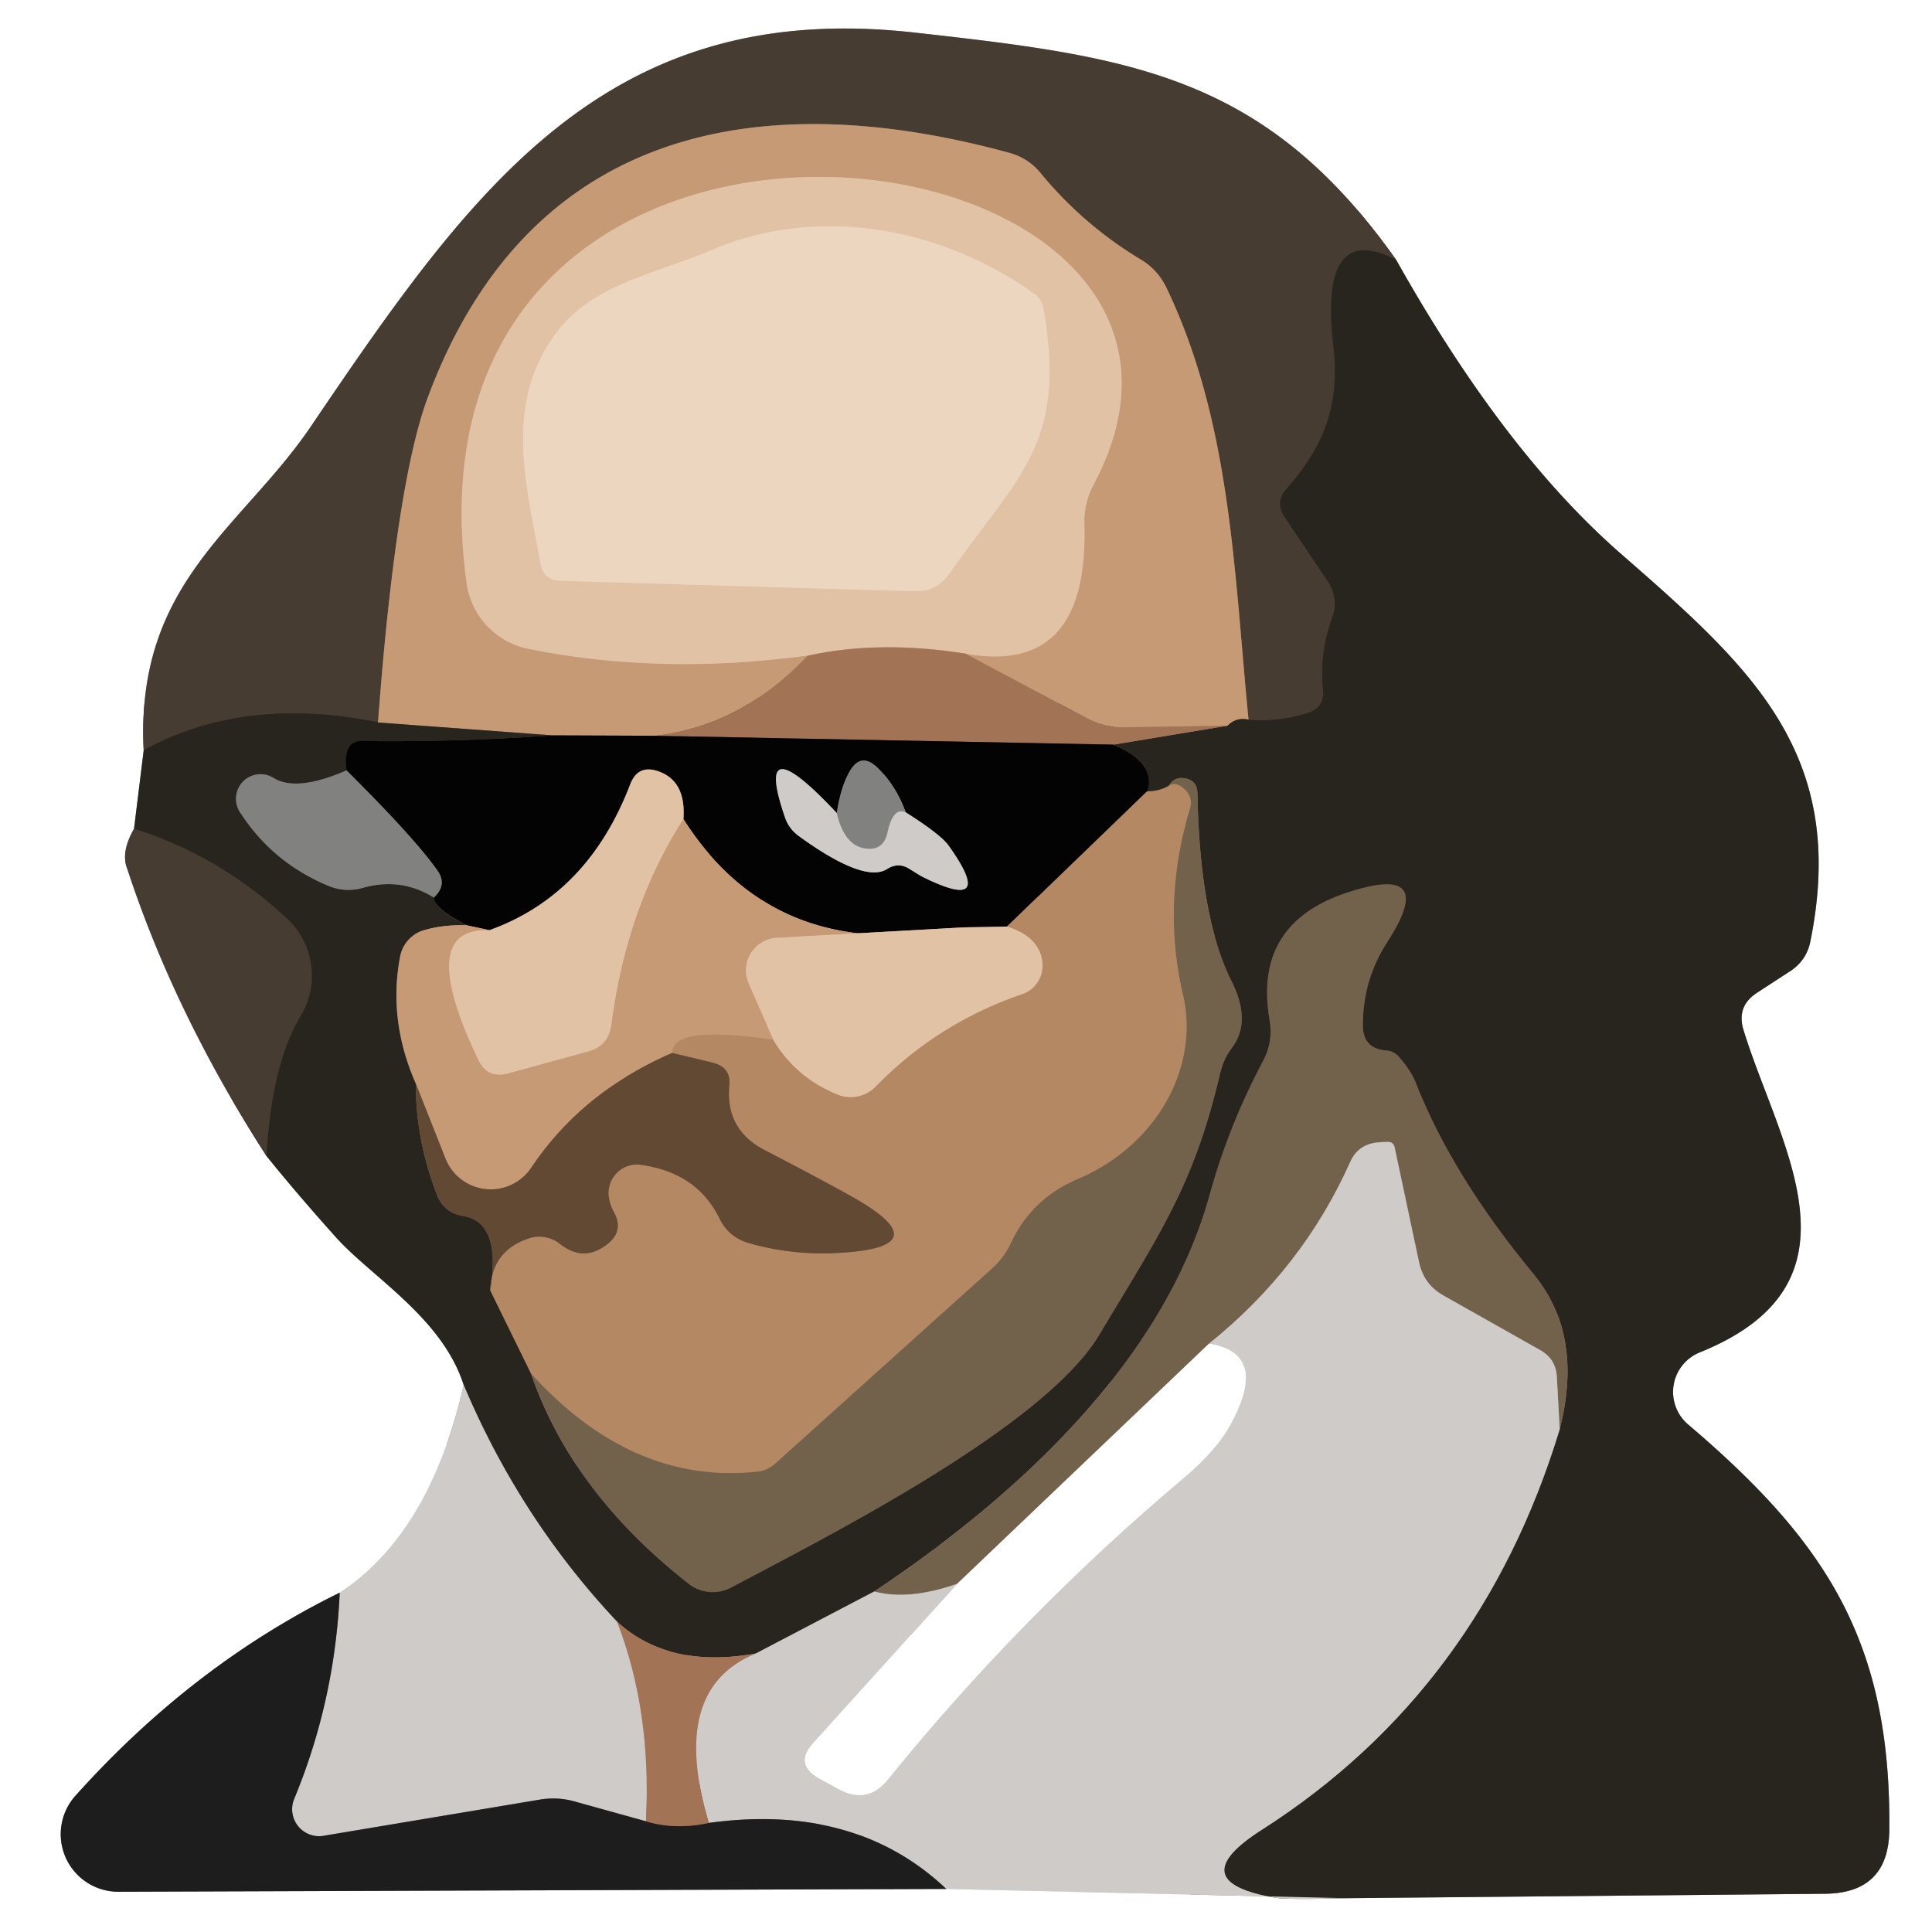 <?xml version="1.0" encoding="UTF-8" standalone="no"?>
<!DOCTYPE svg PUBLIC "-//W3C//DTD SVG 1.1//EN" "http://www.w3.org/Graphics/SVG/1.1/DTD/svg11.dtd">
<svg xmlns="http://www.w3.org/2000/svg" version="1.1" viewBox="0.00 0.00 48.00 48.00">
<rect x="0.00" y="0.00" width="48.00" height="48.00" fill="#333333" stroke="none"/>
<g stroke-width="2.00" fill="none" stroke-linecap="butt">
<path stroke="#94928f" vector-effect="non-scaling-stroke" d="
  M 3.57 18.64
  L 3.33 20.59"
/>
<path stroke="#a39e98" vector-effect="non-scaling-stroke" d="
  M 3.33 20.59
  Q 3.02 21.13 3.14 21.52
  Q 4.32 25.15 6.62 28.72"
/>
<path stroke="#94928f" vector-effect="non-scaling-stroke" d="
  M 6.62 28.72
  Q 7.37 29.65 8.32 30.71
  C 9.20 31.71 10.98 32.72 11.52 34.41"
/>
<path stroke="#e7e5e4" vector-effect="non-scaling-stroke" d="
  M 11.52 34.41
  Q 10.68 38.10 8.44 39.57"
/>
<path stroke="#8f8e8f" vector-effect="non-scaling-stroke" d="
  M 8.44 39.57
  Q 4.79 41.36 1.87 44.62
  A 1.43 1.43 0.0 0 0 2.94 47.00
  L 23.51 46.93"
/>
<path stroke="#e7e5e4" vector-effect="non-scaling-stroke" d="
  M 23.51 46.93
  L 33.46 47.16"
/>
<path stroke="#94928f" vector-effect="non-scaling-stroke" d="
  M 33.46 47.16
  L 45.35 47.05
  Q 46.93 47.03 46.94 45.45
  C 46.98 40.77 45.36 38.30 41.94 35.39
  A 1.06 1.06 0.0 0 1 42.23 33.60
  C 46.52 31.87 44.20 28.46 43.32 25.60
  Q 43.13 25.00 43.66 24.66
  L 44.49 24.12
  Q 44.89 23.85 44.98 23.38
  C 45.92 18.71 43.49 16.57 40.25 13.74
  Q 37.35 11.20 34.69 6.46"
/>
<path stroke="#a39e98" vector-effect="non-scaling-stroke" d="
  M 34.69 6.46
  C 31.43 1.85 28.10 1.41 22.73 0.81
  C 15.06 -0.05 11.73 4.68 7.72 10.60
  C 6.01 13.12 3.36 14.48 3.57 18.64"
/>
<path stroke="#373028" vector-effect="non-scaling-stroke" d="
  M 34.69 6.46
  Q 32.76 5.46 33.13 8.62
  C 33.30 10.09 32.87 11.12 31.96 12.15
  Q 31.67 12.48 31.92 12.85
  L 33.00 14.46
  A 0.97 0.95 39.3 0 1 33.10 15.34
  Q 32.78 16.22 32.87 17.13
  Q 32.92 17.59 32.47 17.72
  Q 31.72 17.95 31.02 17.88"
/>
<path stroke="#866b53" vector-effect="non-scaling-stroke" d="
  M 31.02 17.88
  C 30.66 14.24 30.59 10.52 28.99 7.17
  Q 28.77 6.70 28.33 6.44
  Q 26.92 5.59 25.87 4.32
  Q 25.55 3.92 25.05 3.79
  C 18.69 2.06 13.08 3.29 10.63 9.87
  Q 9.84 11.99 9.39 17.95"
/>
<path stroke="#373028" vector-effect="non-scaling-stroke" d="
  M 9.39 17.95
  Q 6.07 17.27 3.57 18.64"
/>
<path stroke="#7b7874" vector-effect="non-scaling-stroke" d="
  M 33.46 47.16
  Q 32.01 47.20 31.69 47.15
  Q 29.33 46.75 31.35 45.46
  Q 36.78 41.99 38.75 35.51"
/>
<path stroke="#4d4335" vector-effect="non-scaling-stroke" d="
  M 38.75 35.51
  Q 39.35 33.16 38.10 31.65
  Q 36.08 29.21 35.17 26.89
  Q 35.05 26.59 34.75 26.25
  Q 34.62 26.11 34.45 26.10
  Q 33.86 26.06 33.86 25.47
  Q 33.86 24.34 34.47 23.40
  Q 35.73 21.45 33.52 22.16
  Q 31.13 22.92 31.54 25.33
  Q 31.64 25.87 31.38 26.36
  Q 30.53 27.96 30.06 29.66
  C 28.91 33.85 25.23 37.20 21.72 39.54"
/>
<path stroke="#7b7874" vector-effect="non-scaling-stroke" d="
  M 21.72 39.54
  L 18.78 41.08"
/>
<path stroke="#664c3a" vector-effect="non-scaling-stroke" d="
  M 18.78 41.08
  Q 16.62 41.47 15.33 40.29"
/>
<path stroke="#7b7874" vector-effect="non-scaling-stroke" d="
  M 15.33 40.29
  Q 12.92 37.73 11.52 34.41"
/>
<path stroke="#373028" vector-effect="non-scaling-stroke" d="
  M 6.62 28.72
  Q 6.75 26.43 7.47 25.24
  A 1.94 1.94 0.0 0 0 7.13 22.82
  Q 5.45 21.26 3.33 20.59"
/>
<path stroke="#161411" vector-effect="non-scaling-stroke" d="
  M 13.73 18.27
  Q 11.36 18.44 9.00 18.41
  Q 8.52 18.40 8.61 19.14"
/>
<path stroke="#55534f" vector-effect="non-scaling-stroke" d="
  M 8.61 19.14
  Q 7.37 19.68 6.80 19.33
  A 0.61 0.61 0.0 0 0 5.97 20.19
  Q 6.77 21.43 8.16 22.01
  Q 8.58 22.18 9.01 22.06
  Q 9.96 21.79 10.78 22.30"
/>
<path stroke="#161411" vector-effect="non-scaling-stroke" d="
  M 10.78 22.30
  Q 10.78 22.57 11.60 22.99"
/>
<path stroke="#775f4a" vector-effect="non-scaling-stroke" d="
  M 11.60 22.99
  Q 10.99 22.97 10.51 23.12
  A 0.84 0.83 86.6 0 0 9.94 23.77
  Q 9.64 25.35 10.33 26.92"
/>
<path stroke="#453729" vector-effect="non-scaling-stroke" d="
  M 10.33 26.92
  Q 10.33 28.32 10.85 29.67
  Q 11.02 30.13 11.51 30.21
  Q 12.46 30.37 12.18 32.06"
/>
<path stroke="#6f5641" vector-effect="non-scaling-stroke" d="
  M 12.18 32.06
  L 13.19 34.12"
/>
<path stroke="#4d4335" vector-effect="non-scaling-stroke" d="
  M 13.19 34.12
  Q 14.20 37.07 17.11 39.35
  A 0.98 0.97 -40.1 0 0 18.17 39.44
  C 20.52 38.19 25.95 35.46 27.32 33.15
  C 28.75 30.75 29.66 29.48 30.30 26.72
  Q 30.38 26.34 30.61 26.03
  Q 31.10 25.38 30.60 24.38
  Q 29.81 22.81 29.75 19.73
  Q 29.75 19.35 29.37 19.33
  Q 29.16 19.32 29.04 19.52"
/>
<path stroke="#6f5641" vector-effect="non-scaling-stroke" d="
  M 29.04 19.52
  Q 28.80 19.66 28.50 19.66"
/>
<path stroke="#161411" vector-effect="non-scaling-stroke" d="
  M 28.50 19.66
  Q 28.73 18.94 27.66 18.50"
/>
<path stroke="#664c3a" vector-effect="non-scaling-stroke" d="
  M 27.66 18.50
  L 30.50 18.03"
/>
<path stroke="#775f4a" vector-effect="non-scaling-stroke" d="
  M 31.02 17.88
  Q 30.72 17.81 30.50 18.03"
/>
<path stroke="#b48766" vector-effect="non-scaling-stroke" d="
  M 30.50 18.03
  L 27.94 18.07
  Q 27.42 18.08 26.97 17.83
  L 23.99 16.24"
/>
<path stroke="#d3ae8d" vector-effect="non-scaling-stroke" d="
  M 23.99 16.24
  Q 27.06 16.79 26.94 13.00
  A 1.96 1.93 58.6 0 1 27.16 12.06
  C 32.08 2.88 9.64 0.00 11.59 14.47
  A 1.94 1.93 -88.1 0 0 13.13 16.12
  Q 16.39 16.78 20.07 16.29"
/>
<path stroke="#b48766" vector-effect="non-scaling-stroke" d="
  M 20.07 16.29
  Q 18.41 18.04 16.28 18.28"
/>
<path stroke="#654f3c" vector-effect="non-scaling-stroke" d="
  M 16.28 18.28
  L 13.73 18.27"
/>
<path stroke="#775f4a" vector-effect="non-scaling-stroke" d="
  M 13.73 18.27
  L 9.39 17.95"
/>
<path stroke="#767474" vector-effect="non-scaling-stroke" d="
  M 23.51 46.93
  Q 21.25 44.79 17.61 45.29"
/>
<path stroke="#b99f90" vector-effect="non-scaling-stroke" d="
  M 17.61 45.29
  Q 16.61 41.96 18.78 41.08"
/>
<path stroke="#e7e5e4" vector-effect="non-scaling-stroke" d="
  M 23.78 39.35
  L 20.21 43.30
  Q 19.72 43.84 20.36 44.19
  L 20.84 44.45
  Q 21.55 44.84 22.06 44.21
  Q 25.36 40.13 29.42 36.71
  Q 30.25 36.01 30.60 35.34
  Q 31.52 33.61 30.04 33.38"
/>
<path stroke="#947558" vector-effect="non-scaling-stroke" d="
  M 13.19 34.12
  Q 15.71 36.90 18.83 36.56
  A 0.78 0.77 20.4 0 0 19.25 36.37
  L 24.65 31.51
  Q 24.95 31.24 25.12 30.87
  Q 25.64 29.77 26.78 29.29
  A 4.32 3.85 -18.6 0 0 29.39 24.71
  Q 28.86 22.44 29.56 20.10
  Q 29.65 19.80 29.41 19.59
  Q 29.21 19.42 29.04 19.52"
/>
<path stroke="#b99f90" vector-effect="non-scaling-stroke" d="
  M 15.33 40.29
  Q 16.19 42.50 16.05 45.25"
/>
<path stroke="#767474" vector-effect="non-scaling-stroke" d="
  M 16.05 45.25
  L 14.25 44.75
  A 1.97 1.95 -42.0 0 0 13.42 44.71
  L 8.04 45.61
  A 0.67 0.67 0.0 0 1 7.31 44.69
  Q 8.32 42.25 8.44 39.57"
/>
<path stroke="#543b2d" vector-effect="non-scaling-stroke" d="
  M 27.66 18.50
  L 16.28 18.28"
/>
<path stroke="#5d4634" vector-effect="non-scaling-stroke" d="
  M 28.50 19.66
  L 25.02 23.02"
/>
<path stroke="#736354" vector-effect="non-scaling-stroke" d="
  M 25.02 23.02
  L 23.95 23.04"
/>
<path stroke="#654f3c" vector-effect="non-scaling-stroke" d="
  M 23.95 23.04
  Q 19.28 23.98 16.98 20.35"
/>
<path stroke="#736354" vector-effect="non-scaling-stroke" d="
  M 16.98 20.35
  Q 17.05 19.40 16.35 19.16
  Q 15.85 18.99 15.66 19.48
  Q 14.61 22.23 12.16 23.11"
/>
<path stroke="#654f3c" vector-effect="non-scaling-stroke" d="
  M 12.16 23.11
  L 11.60 22.99"
/>
<path stroke="#434241" vector-effect="non-scaling-stroke" d="
  M 10.78 22.30
  Q 11.12 21.98 10.87 21.63
  Q 10.31 20.83 8.61 19.14"
/>
<path stroke="#d3ae8d" vector-effect="non-scaling-stroke" d="
  M 23.95 23.04
  L 19.30 23.30
  A 0.81 0.81 0.0 0 0 18.60 24.43
  L 19.21 25.83"
/>
<path stroke="#937254" vector-effect="non-scaling-stroke" d="
  M 16.70 26.16
  Q 14.46 27.13 13.20 29.01
  A 1.21 1.21 0.0 0 1 11.07 28.79
  L 10.33 26.92"
/>
<path stroke="#8b694c" vector-effect="non-scaling-stroke" d="
  M 12.18 32.06
  Q 12.21 31.08 13.13 30.77
  A 0.83 0.82 54.5 0 1 13.92 30.91
  Q 14.51 31.37 15.09 30.91
  Q 15.51 30.58 15.25 30.11
  Q 15.14 29.91 15.12 29.69
  A 0.71 0.70 -88.0 0 1 15.92 28.94
  Q 17.32 29.13 17.88 30.28
  Q 18.10 30.73 18.59 30.88
  Q 19.73 31.21 20.96 31.12
  Q 23.29 30.96 21.27 29.79
  Q 20.59 29.40 18.99 28.57
  Q 18.02 28.06 18.12 26.98
  Q 18.17 26.51 17.70 26.40
  L 16.70 26.16"
/>
<path stroke="#bd916d" vector-effect="non-scaling-stroke" d="
  M 16.70 26.16
  Q 16.68 25.46 19.21 25.83"
/>
<path stroke="#cba585" vector-effect="non-scaling-stroke" d="
  M 19.21 25.83
  Q 19.76 26.76 20.80 27.19
  A 0.87 0.86 33.1 0 0 21.76 26.99
  Q 23.29 25.42 25.39 24.70
  A 0.76 0.74 79.2 0 0 25.90 23.93
  Q 25.84 23.28 25.02 23.02"
/>
<path stroke="#a0978a" vector-effect="non-scaling-stroke" d="
  M 38.75 35.51
  L 38.68 34.22
  Q 38.66 33.76 38.26 33.54
  L 35.85 32.18
  Q 35.38 31.91 35.26 31.38
  L 34.65 28.51
  Q 34.62 28.37 34.48 28.37
  Q 34.33 28.37 34.17 28.39
  Q 33.73 28.46 33.55 28.86
  Q 32.37 31.51 30.04 33.38"
/>
<path stroke="#b9b1a5" vector-effect="non-scaling-stroke" d="
  M 30.04 33.38
  L 23.78 39.35"
/>
<path stroke="#a0978a" vector-effect="non-scaling-stroke" d="
  M 23.78 39.35
  Q 22.57 39.77 21.72 39.54"
/>
<path stroke="#c29b7e" vector-effect="non-scaling-stroke" d="
  M 23.99 16.24
  Q 21.84 15.90 20.07 16.29"
/>
<path stroke="#61483a" vector-effect="non-scaling-stroke" d="
  M 16.05 45.25
  Q 16.77 45.47 17.61 45.29"
/>
<path stroke="#d3ae8d" vector-effect="non-scaling-stroke" d="
  M 16.98 20.35
  Q 15.56 22.57 15.19 25.47
  Q 15.12 25.98 14.63 26.12
  L 12.63 26.67
  Q 12.11 26.81 11.88 26.33
  Q 10.30 23.03 12.16 23.11"
/>
<path stroke="#e7ccb2" vector-effect="non-scaling-stroke" d="
  M 25.92 7.64
  A 0.57 0.53 14.6 0 0 25.71 7.31
  C 23.42 5.66 20.34 5.07 17.66 6.22
  C 16.20 6.84 14.70 7.06 13.79 8.31
  C 12.52 10.07 13.07 12.00 13.43 14.00
  Q 13.50 14.41 13.92 14.43
  L 22.74 14.69
  Q 23.27 14.70 23.58 14.26
  C 25.34 11.75 26.51 11.03 25.92 7.64"
/>
<path stroke="#434241" vector-effect="non-scaling-stroke" d="
  M 22.50 20.18
  Q 22.27 19.54 21.82 19.09
  Q 21.38 18.65 21.09 19.20
  Q 20.88 19.59 20.79 20.20"
/>
<path stroke="#696766" vector-effect="non-scaling-stroke" d="
  M 20.79 20.20
  Q 18.70 17.97 19.50 20.30
  A 0.95 0.92 10.3 0 0 19.83 20.76
  Q 21.47 21.95 22.04 21.59
  Q 22.32 21.41 22.60 21.59
  Q 22.87 21.76 22.91 21.78
  Q 24.78 22.71 23.57 21.01
  Q 23.37 20.73 22.50 20.18"
/>
<path stroke="#a8a6a4" vector-effect="non-scaling-stroke" d="
  M 20.79 20.20
  Q 20.97 20.97 21.45 21.07
  Q 21.95 21.17 22.05 20.67
  Q 22.19 20.04 22.50 20.18"
/>
</g>
<path fill="#ffffff" d="
  M 0.00 0.00
  L 48.00 0.00
  L 48.00 48.00
  L 0.00 48.00
  L 0.00 0.00
  Z
  M 3.57 18.64
  L 3.33 20.59
  Q 3.02 21.13 3.14 21.52
  Q 4.32 25.15 6.62 28.72
  Q 7.37 29.65 8.32 30.71
  C 9.20 31.71 10.98 32.72 11.52 34.41
  Q 10.68 38.10 8.44 39.57
  Q 4.79 41.36 1.87 44.62
  A 1.43 1.43 0.0 0 0 2.94 47.00
  L 23.51 46.93
  L 33.46 47.16
  L 45.35 47.05
  Q 46.93 47.03 46.94 45.45
  C 46.98 40.77 45.36 38.30 41.94 35.39
  A 1.06 1.06 0.0 0 1 42.23 33.60
  C 46.52 31.87 44.20 28.46 43.32 25.60
  Q 43.13 25.00 43.66 24.66
  L 44.49 24.12
  Q 44.89 23.85 44.98 23.38
  C 45.92 18.71 43.49 16.57 40.25 13.74
  Q 37.35 11.20 34.69 6.46
  C 31.43 1.85 28.10 1.41 22.73 0.81
  C 15.06 -0.05 11.73 4.68 7.72 10.60
  C 6.01 13.12 3.36 14.48 3.57 18.64
  Z"
/>
<path fill="#463c31" d="
  M 34.69 6.46
  Q 32.76 5.46 33.13 8.62
  C 33.30 10.09 32.87 11.12 31.96 12.15
  Q 31.67 12.48 31.92 12.85
  L 33.00 14.46
  A 0.97 0.95 39.3 0 1 33.10 15.34
  Q 32.78 16.22 32.87 17.13
  Q 32.92 17.59 32.47 17.72
  Q 31.72 17.95 31.02 17.88
  C 30.66 14.24 30.59 10.52 28.99 7.17
  Q 28.77 6.70 28.33 6.44
  Q 26.92 5.59 25.87 4.32
  Q 25.55 3.92 25.05 3.79
  C 18.69 2.06 13.08 3.29 10.63 9.87
  Q 9.84 11.99 9.39 17.95
  Q 6.07 17.27 3.57 18.64
  C 3.36 14.48 6.01 13.12 7.72 10.60
  C 11.73 4.68 15.06 -0.05 22.73 0.81
  C 28.10 1.41 31.43 1.85 34.69 6.46
  Z"
/>
<path fill="#c59a75" d="
  M 31.02 17.88
  Q 30.72 17.81 30.50 18.03
  L 27.94 18.07
  Q 27.42 18.08 26.97 17.83
  L 23.99 16.24
  Q 27.06 16.79 26.94 13.00
  A 1.96 1.93 58.6 0 1 27.16 12.06
  C 32.08 2.88 9.64 0.00 11.59 14.47
  A 1.94 1.93 -88.1 0 0 13.13 16.12
  Q 16.39 16.78 20.07 16.29
  Q 18.41 18.04 16.28 18.28
  L 13.73 18.27
  L 9.39 17.95
  Q 9.84 11.99 10.63 9.87
  C 13.08 3.29 18.69 2.06 25.05 3.79
  Q 25.55 3.92 25.87 4.32
  Q 26.92 5.59 28.33 6.44
  Q 28.77 6.70 28.99 7.17
  C 30.59 10.52 30.66 14.24 31.02 17.88
  Z"
/>
<path fill="#e1c2a5" d="
  M 23.99 16.24
  Q 21.84 15.90 20.07 16.29
  Q 16.39 16.78 13.13 16.12
  A 1.94 1.93 -88.1 0 1 11.59 14.47
  C 9.64 0.00 32.08 2.88 27.16 12.06
  A 1.96 1.93 58.6 0 0 26.94 13.00
  Q 27.06 16.79 23.99 16.24
  Z
  M 25.92 7.64
  A 0.57 0.53 14.6 0 0 25.71 7.31
  C 23.42 5.66 20.34 5.07 17.66 6.22
  C 16.20 6.84 14.70 7.06 13.79 8.31
  C 12.52 10.07 13.07 12.00 13.43 14.00
  Q 13.50 14.41 13.92 14.43
  L 22.74 14.69
  Q 23.27 14.70 23.58 14.26
  C 25.34 11.75 26.51 11.03 25.92 7.64
  Z"
/>
<path fill="#edd6bf" d="
  M 25.92 7.64
  C 26.51 11.03 25.34 11.75 23.58 14.26
  Q 23.27 14.70 22.74 14.69
  L 13.92 14.43
  Q 13.50 14.41 13.43 14.00
  C 13.07 12.00 12.52 10.07 13.79 8.31
  C 14.70 7.06 16.20 6.84 17.66 6.22
  C 20.34 5.07 23.42 5.66 25.71 7.31
  A 0.57 0.53 14.6 0 1 25.92 7.64
  Z"
/>
<path fill="#28241e" d="
  M 34.69 6.46
  Q 37.35 11.20 40.25 13.74
  C 43.49 16.57 45.92 18.71 44.98 23.38
  Q 44.89 23.85 44.49 24.12
  L 43.66 24.66
  Q 43.13 25.00 43.32 25.60
  C 44.20 28.46 46.52 31.87 42.23 33.60
  A 1.06 1.06 0.0 0 0 41.94 35.39
  C 45.36 38.30 46.98 40.77 46.94 45.45
  Q 46.93 47.03 45.35 47.05
  L 33.46 47.16
  Q 32.01 47.20 31.69 47.15
  Q 29.33 46.75 31.35 45.46
  Q 36.78 41.99 38.75 35.51
  Q 39.35 33.16 38.10 31.65
  Q 36.08 29.21 35.17 26.89
  Q 35.05 26.59 34.75 26.25
  Q 34.62 26.11 34.45 26.10
  Q 33.86 26.06 33.86 25.47
  Q 33.86 24.34 34.47 23.40
  Q 35.73 21.45 33.52 22.16
  Q 31.13 22.92 31.54 25.33
  Q 31.64 25.87 31.38 26.36
  Q 30.53 27.96 30.06 29.66
  C 28.91 33.85 25.23 37.20 21.72 39.54
  L 18.78 41.08
  Q 16.62 41.47 15.33 40.29
  Q 12.92 37.73 11.52 34.41
  C 10.98 32.72 9.20 31.71 8.32 30.71
  Q 7.37 29.65 6.62 28.72
  Q 6.75 26.43 7.47 25.24
  A 1.94 1.94 0.0 0 0 7.13 22.82
  Q 5.45 21.26 3.33 20.59
  L 3.57 18.64
  Q 6.07 17.27 9.39 17.95
  L 13.73 18.27
  Q 11.36 18.44 9.00 18.41
  Q 8.52 18.40 8.61 19.14
  Q 7.37 19.68 6.80 19.33
  A 0.61 0.61 0.0 0 0 5.97 20.19
  Q 6.77 21.43 8.16 22.01
  Q 8.58 22.18 9.01 22.06
  Q 9.96 21.79 10.78 22.30
  Q 10.78 22.57 11.60 22.99
  Q 10.99 22.97 10.51 23.12
  A 0.84 0.83 86.6 0 0 9.94 23.77
  Q 9.64 25.35 10.33 26.92
  Q 10.33 28.32 10.85 29.67
  Q 11.02 30.13 11.51 30.21
  Q 12.46 30.37 12.18 32.06
  L 13.19 34.12
  Q 14.20 37.07 17.11 39.35
  A 0.98 0.97 -40.1 0 0 18.17 39.44
  C 20.52 38.19 25.95 35.46 27.32 33.15
  C 28.75 30.75 29.66 29.48 30.30 26.72
  Q 30.38 26.34 30.61 26.03
  Q 31.10 25.38 30.60 24.38
  Q 29.81 22.81 29.75 19.73
  Q 29.75 19.35 29.37 19.33
  Q 29.16 19.32 29.04 19.52
  Q 28.80 19.66 28.50 19.66
  Q 28.73 18.94 27.66 18.50
  L 30.50 18.03
  Q 30.72 17.81 31.02 17.88
  Q 31.72 17.95 32.47 17.72
  Q 32.92 17.59 32.87 17.13
  Q 32.78 16.22 33.10 15.34
  A 0.97 0.95 39.3 0 0 33.00 14.46
  L 31.92 12.85
  Q 31.67 12.48 31.96 12.15
  C 32.87 11.12 33.30 10.09 33.13 8.62
  Q 32.76 5.46 34.69 6.46
  Z"
/>
<path fill="#a37356" d="
  M 23.99 16.24
  L 26.97 17.83
  Q 27.42 18.08 27.94 18.07
  L 30.50 18.03
  L 27.66 18.50
  L 16.28 18.28
  Q 18.41 18.04 20.07 16.29
  Q 21.84 15.90 23.99 16.24
  Z"
/>
<path fill="#040303" d="
  M 27.66 18.50
  Q 28.73 18.94 28.50 19.66
  L 25.02 23.02
  L 23.95 23.04
  Q 19.28 23.98 16.98 20.35
  Q 17.05 19.40 16.35 19.16
  Q 15.85 18.99 15.66 19.48
  Q 14.61 22.23 12.16 23.11
  L 11.60 22.99
  Q 10.78 22.57 10.78 22.30
  Q 11.12 21.98 10.87 21.63
  Q 10.31 20.83 8.61 19.14
  Q 8.52 18.40 9.00 18.41
  Q 11.36 18.44 13.73 18.27
  L 16.28 18.28
  L 27.66 18.50
  Z
  M 22.50 20.18
  Q 22.27 19.54 21.82 19.09
  Q 21.38 18.65 21.09 19.20
  Q 20.88 19.59 20.79 20.20
  Q 18.70 17.97 19.50 20.30
  A 0.95 0.92 10.3 0 0 19.83 20.76
  Q 21.47 21.95 22.04 21.59
  Q 22.32 21.41 22.60 21.59
  Q 22.87 21.76 22.91 21.78
  Q 24.78 22.71 23.57 21.01
  Q 23.37 20.73 22.50 20.18
  Z"
/>
<path fill="#81817f" d="
  M 8.61 19.14
  Q 10.31 20.83 10.87 21.63
  Q 11.12 21.98 10.78 22.30
  Q 9.96 21.79 9.01 22.06
  Q 8.58 22.18 8.16 22.01
  Q 6.77 21.43 5.97 20.19
  A 0.61 0.61 0.0 0 1 6.80 19.33
  Q 7.37 19.68 8.61 19.14
  Z"
/>
<path fill="#e1c2a5" d="
  M 16.98 20.35
  Q 15.56 22.57 15.19 25.47
  Q 15.12 25.98 14.63 26.12
  L 12.63 26.67
  Q 12.11 26.81 11.88 26.33
  Q 10.30 23.03 12.16 23.11
  Q 14.61 22.23 15.66 19.48
  Q 15.85 18.99 16.35 19.16
  Q 17.05 19.40 16.98 20.35
  Z"
/>
<path fill="#cecbc9" d="
  M 20.79 20.20
  Q 20.97 20.97 21.45 21.07
  Q 21.95 21.17 22.05 20.67
  Q 22.19 20.04 22.50 20.18
  Q 23.37 20.73 23.57 21.01
  Q 24.78 22.71 22.91 21.78
  Q 22.87 21.76 22.60 21.59
  Q 22.32 21.41 22.04 21.59
  Q 21.47 21.95 19.83 20.76
  A 0.95 0.92 10.3 0 1 19.50 20.30
  Q 18.70 17.97 20.79 20.20
  Z"
/>
<path fill="#81817f" d="
  M 22.50 20.18
  Q 22.19 20.04 22.05 20.67
  Q 21.95 21.17 21.45 21.07
  Q 20.97 20.97 20.79 20.20
  Q 20.88 19.59 21.09 19.20
  Q 21.38 18.65 21.82 19.09
  Q 22.27 19.54 22.50 20.18
  Z"
/>
<path fill="#72624b" d="
  M 13.19 34.12
  Q 15.71 36.90 18.83 36.56
  A 0.78 0.77 20.4 0 0 19.25 36.37
  L 24.65 31.51
  Q 24.95 31.24 25.12 30.87
  Q 25.64 29.77 26.78 29.29
  A 4.32 3.85 -18.6 0 0 29.39 24.71
  Q 28.86 22.44 29.56 20.10
  Q 29.65 19.80 29.41 19.59
  Q 29.21 19.42 29.04 19.52
  Q 29.16 19.32 29.37 19.33
  Q 29.75 19.35 29.75 19.73
  Q 29.81 22.81 30.60 24.38
  Q 31.10 25.38 30.61 26.03
  Q 30.38 26.34 30.30 26.72
  C 29.66 29.48 28.75 30.75 27.32 33.15
  C 25.95 35.46 20.52 38.19 18.17 39.44
  A 0.98 0.97 -40.1 0 1 17.11 39.35
  Q 14.20 37.07 13.19 34.12
  Z"
/>
<path fill="#b58864" d="
  M 29.04 19.52
  Q 29.21 19.42 29.41 19.59
  Q 29.65 19.80 29.56 20.10
  Q 28.86 22.44 29.39 24.71
  A 4.32 3.85 -18.6 0 1 26.78 29.29
  Q 25.64 29.77 25.12 30.87
  Q 24.95 31.24 24.65 31.51
  L 19.25 36.37
  A 0.78 0.77 20.4 0 1 18.83 36.56
  Q 15.71 36.90 13.19 34.12
  L 12.18 32.06
  Q 12.21 31.08 13.13 30.77
  A 0.83 0.82 54.5 0 1 13.92 30.91
  Q 14.51 31.37 15.09 30.91
  Q 15.51 30.58 15.25 30.11
  Q 15.14 29.91 15.12 29.69
  A 0.71 0.70 -88.0 0 1 15.92 28.94
  Q 17.32 29.13 17.88 30.28
  Q 18.10 30.73 18.59 30.88
  Q 19.73 31.21 20.96 31.12
  Q 23.29 30.96 21.27 29.79
  Q 20.59 29.40 18.99 28.57
  Q 18.02 28.06 18.12 26.98
  Q 18.17 26.51 17.70 26.40
  L 16.70 26.16
  Q 16.68 25.46 19.21 25.83
  Q 19.76 26.76 20.80 27.19
  A 0.87 0.86 33.1 0 0 21.76 26.99
  Q 23.29 25.42 25.39 24.70
  A 0.76 0.74 79.2 0 0 25.90 23.93
  Q 25.84 23.28 25.02 23.02
  L 28.50 19.66
  Q 28.80 19.66 29.04 19.52
  Z"
/>
<path fill="#463c31" d="
  M 6.62 28.72
  Q 4.32 25.15 3.14 21.52
  Q 3.02 21.13 3.33 20.59
  Q 5.45 21.26 7.13 22.82
  A 1.94 1.94 0.0 0 1 7.47 25.24
  Q 6.75 26.43 6.62 28.72
  Z"
/>
<path fill="#c59a75" d="
  M 16.98 20.35
  Q 19.28 23.98 23.95 23.04
  L 19.30 23.30
  A 0.81 0.81 0.0 0 0 18.60 24.43
  L 19.21 25.83
  Q 16.68 25.46 16.70 26.16
  Q 14.46 27.13 13.20 29.01
  A 1.21 1.21 0.0 0 1 11.07 28.79
  L 10.33 26.92
  Q 9.64 25.35 9.94 23.77
  A 0.84 0.83 86.6 0 1 10.51 23.12
  Q 10.99 22.97 11.60 22.99
  L 12.16 23.11
  Q 10.30 23.03 11.88 26.33
  Q 12.11 26.81 12.63 26.67
  L 14.63 26.12
  Q 15.12 25.98 15.19 25.47
  Q 15.56 22.57 16.98 20.35
  Z"
/>
<path fill="#72624b" d="
  M 38.75 35.51
  L 38.68 34.22
  Q 38.66 33.76 38.26 33.54
  L 35.85 32.18
  Q 35.38 31.91 35.26 31.38
  L 34.65 28.51
  Q 34.62 28.37 34.48 28.37
  Q 34.33 28.37 34.17 28.39
  Q 33.73 28.46 33.55 28.86
  Q 32.37 31.51 30.04 33.38
  L 23.78 39.35
  Q 22.57 39.77 21.72 39.54
  C 25.23 37.20 28.91 33.85 30.06 29.66
  Q 30.53 27.96 31.38 26.36
  Q 31.64 25.87 31.54 25.33
  Q 31.13 22.92 33.52 22.16
  Q 35.73 21.45 34.47 23.40
  Q 33.86 24.34 33.86 25.47
  Q 33.86 26.06 34.45 26.10
  Q 34.62 26.11 34.75 26.25
  Q 35.05 26.59 35.17 26.89
  Q 36.08 29.21 38.10 31.65
  Q 39.35 33.16 38.75 35.51
  Z"
/>
<path fill="#e1c2a5" d="
  M 23.95 23.04
  L 25.02 23.02
  Q 25.84 23.28 25.90 23.93
  A 0.76 0.74 79.2 0 1 25.39 24.70
  Q 23.29 25.42 21.76 26.99
  A 0.87 0.86 33.1 0 1 20.80 27.19
  Q 19.76 26.76 19.21 25.83
  L 18.60 24.43
  A 0.81 0.81 0.0 0 1 19.30 23.30
  L 23.95 23.04
  Z"
/>
<path fill="#614933" d="
  M 16.70 26.16
  L 17.70 26.40
  Q 18.17 26.51 18.12 26.98
  Q 18.02 28.06 18.99 28.57
  Q 20.59 29.40 21.27 29.79
  Q 23.29 30.96 20.96 31.12
  Q 19.73 31.21 18.59 30.88
  Q 18.10 30.73 17.88 30.28
  Q 17.32 29.13 15.92 28.94
  A 0.71 0.70 -88.0 0 0 15.12 29.69
  Q 15.14 29.91 15.25 30.11
  Q 15.51 30.58 15.09 30.91
  Q 14.51 31.37 13.92 30.91
  A 0.83 0.82 54.5 0 0 13.13 30.77
  Q 12.21 31.08 12.18 32.06
  Q 12.46 30.37 11.51 30.21
  Q 11.02 30.13 10.85 29.67
  Q 10.33 28.32 10.33 26.92
  L 11.07 28.79
  A 1.21 1.21 0.0 0 0 13.20 29.01
  Q 14.46 27.13 16.70 26.16
  Z"
/>
<path fill="#cecbc9" d="
  M 38.75 35.51
  Q 36.78 41.99 31.35 45.46
  Q 29.33 46.75 31.69 47.15
  Q 32.01 47.20 33.46 47.16
  L 23.51 46.93
  Q 21.25 44.79 17.61 45.29
  Q 16.61 41.96 18.78 41.08
  L 21.72 39.54
  Q 22.57 39.77 23.78 39.35
  L 20.21 43.30
  Q 19.72 43.84 20.36 44.19
  L 20.84 44.45
  Q 21.55 44.84 22.06 44.21
  Q 25.36 40.13 29.42 36.71
  Q 30.25 36.01 30.60 35.34
  Q 31.52 33.61 30.04 33.38
  Q 32.37 31.51 33.55 28.86
  Q 33.73 28.46 34.17 28.39
  Q 34.33 28.37 34.48 28.37
  Q 34.62 28.37 34.65 28.51
  L 35.26 31.38
  Q 35.38 31.91 35.85 32.18
  L 38.26 33.54
  Q 38.66 33.76 38.68 34.22
  L 38.75 35.51
  Z"
/>
<path fill="#ffffff" d="
  M 30.04 33.38
  Q 31.52 33.61 30.60 35.34
  Q 30.25 36.01 29.42 36.71
  Q 25.36 40.13 22.06 44.21
  Q 21.55 44.84 20.84 44.45
  L 20.36 44.19
  Q 19.72 43.84 20.21 43.30
  L 23.78 39.35
  L 30.04 33.38
  Z"
/>
<path fill="#cecbc9" d="
  M 11.52 34.41
  Q 12.92 37.73 15.33 40.29
  Q 16.19 42.50 16.05 45.25
  L 14.25 44.75
  A 1.97 1.95 -42.0 0 0 13.42 44.71
  L 8.04 45.61
  A 0.67 0.67 0.0 0 1 7.31 44.69
  Q 8.32 42.25 8.44 39.57
  Q 10.68 38.10 11.52 34.41
  Z"
/>
<path fill="#1e1d1e" d="
  M 8.44 39.57
  Q 8.32 42.25 7.31 44.69
  A 0.67 0.67 0.0 0 0 8.04 45.61
  L 13.42 44.71
  A 1.97 1.95 -42.0 0 1 14.25 44.75
  L 16.05 45.25
  Q 16.77 45.47 17.61 45.29
  Q 21.25 44.79 23.51 46.93
  L 2.94 47.00
  A 1.43 1.43 0.0 0 1 1.87 44.62
  Q 4.79 41.36 8.44 39.57
  Z"
/>
<path fill="#a37356" d="
  M 15.33 40.29
  Q 16.62 41.47 18.78 41.08
  Q 16.61 41.96 17.61 45.29
  Q 16.77 45.47 16.05 45.25
  Q 16.19 42.50 15.33 40.29
  Z"
/>
</svg>
